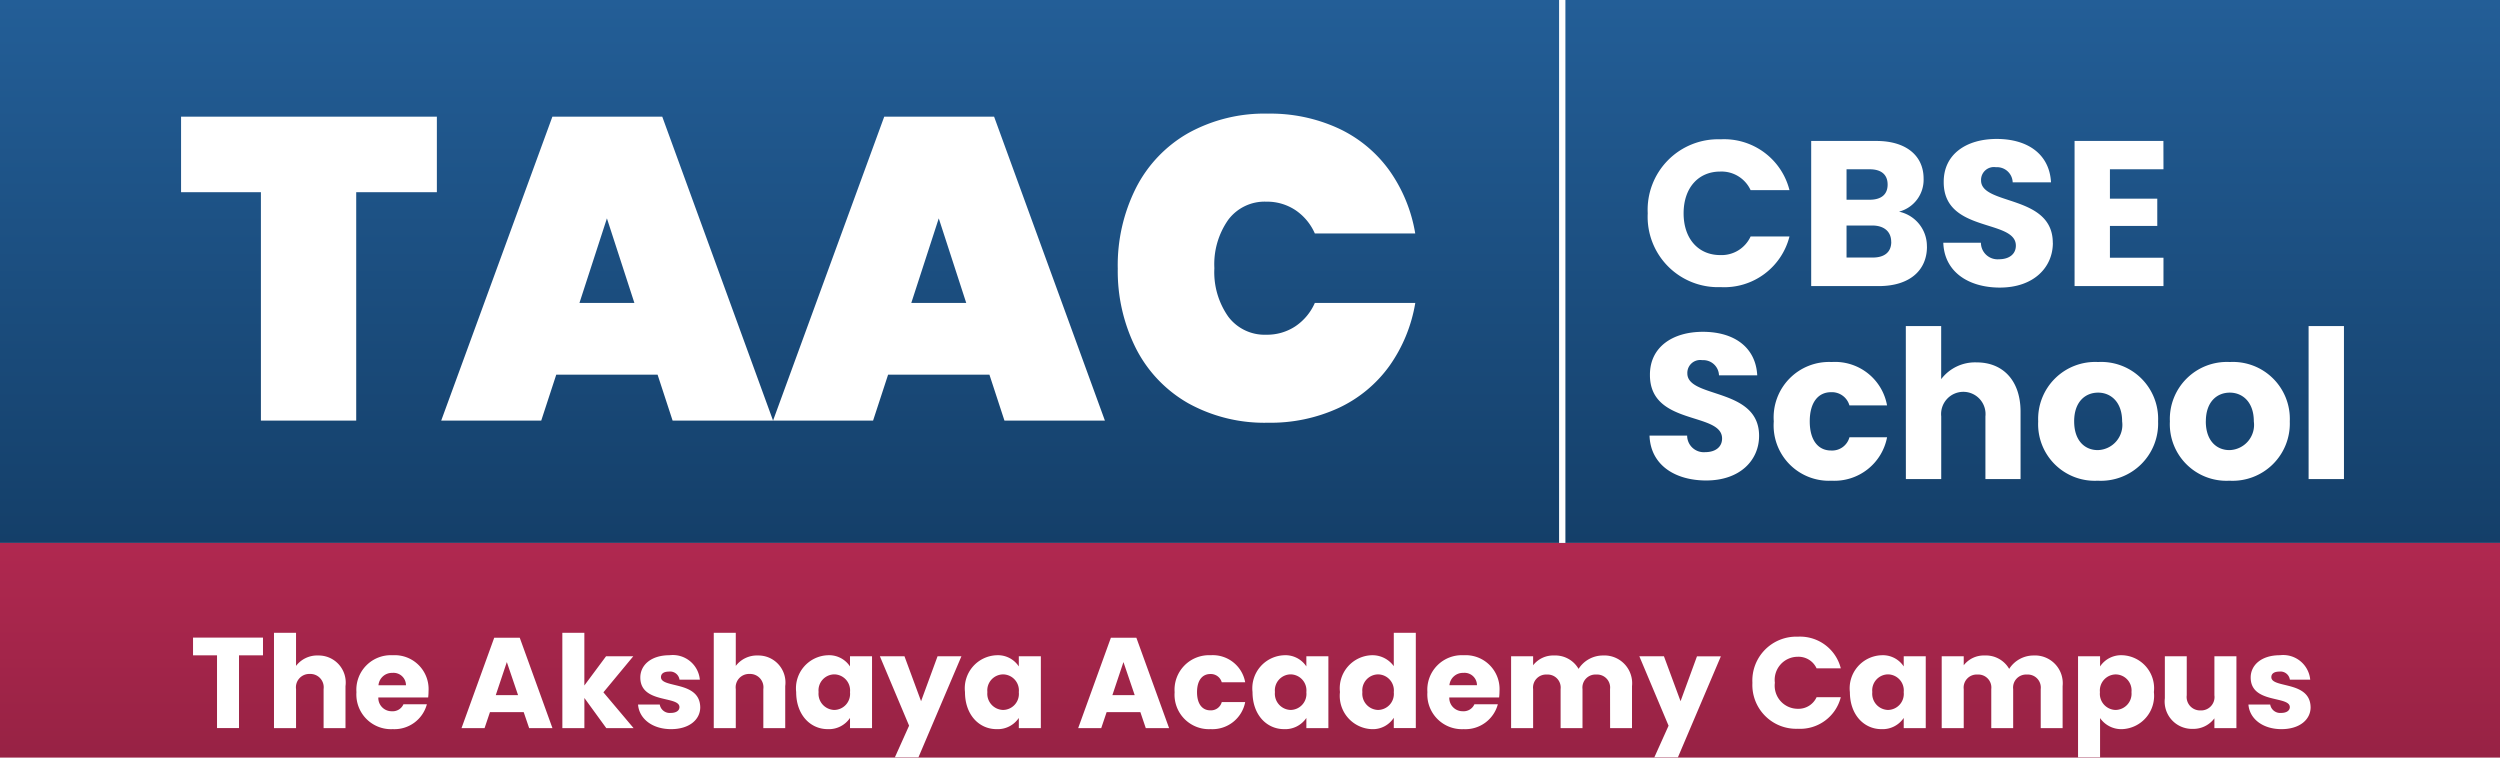 <svg xmlns="http://www.w3.org/2000/svg" xmlns:xlink="http://www.w3.org/1999/xlink" width="198" height="60" viewBox="0 0 198 60">
  <defs>
    <linearGradient id="linear-gradient" x1="0.5" x2="0.5" y2="1" gradientUnits="objectBoundingBox">
      <stop offset="0" stop-color="#235e97"/>
      <stop offset="1" stop-color="#143f69"/>
    </linearGradient>
    <linearGradient id="linear-gradient-2" x1="0.5" x2="0.5" y2="1" gradientUnits="objectBoundingBox">
      <stop offset="0" stop-color="#b02850"/>
      <stop offset="1" stop-color="#972244"/>
    </linearGradient>
    <filter id="CBSE_School" x="121.495" y="2" width="73.146" height="45.071" filterUnits="userSpaceOnUse">
      <feOffset dy="3" input="SourceAlpha"/>
      <feGaussianBlur stdDeviation="3" result="blur"/>
      <feFlood flood-opacity="0.161"/>
      <feComposite operator="in" in2="blur"/>
      <feComposite in="SourceGraphic"/>
    </filter>
    <filter id="CBSE_School-2" x="6.288" y="41.12" width="185.712" height="28.26" filterUnits="userSpaceOnUse">
      <feOffset dy="3" input="SourceAlpha"/>
      <feGaussianBlur stdDeviation="3" result="blur-2"/>
      <feFlood flood-opacity="0.161"/>
      <feComposite operator="in" in2="blur-2"/>
      <feComposite in="SourceGraphic"/>
    </filter>
    <clipPath id="clip-logo">
      <rect width="198" height="60"/>
    </clipPath>
  </defs>
  <g id="logo" clip-path="url(#clip-logo)">
    <rect width="198" height="60" fill="#fff"/>
    <rect id="Rectangle_219" data-name="Rectangle 219" width="198" height="43" fill="url(#linear-gradient)"/>
    <rect id="Rectangle_220" data-name="Rectangle 220" width="198" height="17" transform="translate(0 43)" fill="url(#linear-gradient-2)"/>
    <g transform="matrix(1, 0, 0, 1, 0, 0)" filter="url(#CBSE_School)">
      <path id="CBSE_School-3" data-name="CBSE School" d="M.5-4.786A5.571,5.571,0,0,0,6.275,1.06a5.324,5.324,0,0,0,5.452-4.012H8.649A2.532,2.532,0,0,1,6.242-1.478c-1.719,0-2.9-1.277-2.9-3.307s1.179-3.307,2.9-3.307A2.532,2.532,0,0,1,8.649-6.619h3.078a5.337,5.337,0,0,0-5.452-4.028A5.584,5.584,0,0,0,.5-4.786Zm19.288,2.26c0,.819-.54,1.244-1.474,1.244H16.246V-3.82h2.03C19.21-3.82,19.783-3.345,19.783-2.526ZM19.5-7.061c0,.786-.508,1.2-1.424,1.2H16.246V-8.273H18.08C19-8.273,19.5-7.847,19.5-7.061Zm3.111,4.912a2.787,2.787,0,0,0-2.21-2.767,2.608,2.608,0,0,0,1.948-2.62c0-1.817-1.392-2.98-3.733-2.98H13.446V.978H18.8C21.224.978,22.616-.25,22.616-2.149Zm9.971-.295c0-3.848-5.682-2.947-5.682-4.945a1.019,1.019,0,0,1,1.179-1.048,1.244,1.244,0,0,1,1.326,1.2H32.44c-.115-2.194-1.8-3.438-4.306-3.438-2.407,0-4.192,1.212-4.192,3.389-.033,4.077,5.714,2.931,5.714,5.059,0,.671-.524,1.081-1.343,1.081a1.318,1.318,0,0,1-1.424-1.31h-2.98c.082,2.325,2.014,3.553,4.486,3.553C31.081,1.093,32.587-.512,32.587-2.444Zm8.76-8.072H34.306V.978h7.041V-1.265H37.106V-3.787h3.75V-5.948h-3.75V-8.273h4.241ZM9.32,12.838c0-3.848-5.682-2.947-5.682-4.945A1.019,1.019,0,0,1,4.818,6.845a1.244,1.244,0,0,1,1.326,1.2H9.173C9.058,5.846,7.372,4.6,4.867,4.6,2.46,4.6.675,5.814.675,7.991c-.033,4.077,5.714,2.931,5.714,5.059,0,.671-.524,1.081-1.343,1.081a1.318,1.318,0,0,1-1.424-1.31H.642c.082,2.325,2.014,3.553,4.486,3.553C7.814,16.374,9.32,14.77,9.32,12.838Zm1.163-1.146a4.38,4.38,0,0,0,4.585,4.7,4.243,4.243,0,0,0,4.388-3.438h-2.98A1.421,1.421,0,0,1,15.018,14c-1,0-1.686-.786-1.686-2.309s.688-2.309,1.686-2.309a1.443,1.443,0,0,1,1.457,1.048h2.98a4.185,4.185,0,0,0-4.388-3.438A4.388,4.388,0,0,0,10.483,11.692ZM20.945,16.26h2.8V11.3a1.76,1.76,0,1,1,3.5,0V16.26h2.783V10.922c0-2.456-1.392-3.9-3.471-3.9a3.369,3.369,0,0,0-2.816,1.326V4.143h-2.8Zm19.976-4.568a4.507,4.507,0,0,0-4.748-4.7,4.516,4.516,0,0,0-4.748,4.7,4.481,4.481,0,0,0,4.716,4.7A4.533,4.533,0,0,0,40.921,11.692Zm-6.648,0c0-1.555.884-2.276,1.9-2.276.982,0,1.9.72,1.9,2.276a2,2,0,0,1-1.932,2.276C35.125,13.968,34.274,13.231,34.274,11.692Zm17.078,0a4.507,4.507,0,0,0-4.748-4.7,4.516,4.516,0,0,0-4.748,4.7,4.481,4.481,0,0,0,4.716,4.7A4.533,4.533,0,0,0,51.351,11.692Zm-6.648,0c0-1.555.884-2.276,1.9-2.276.982,0,1.9.72,1.9,2.276a2,2,0,0,1-1.932,2.276C45.555,13.968,44.7,13.231,44.7,11.692Zm8.138,4.568h2.8V4.143h-2.8Z" transform="translate(130 18.68)" fill="#fff"/>
    </g>
    <g transform="matrix(1, 0, 0, 1, 0, 0)" filter="url(#CBSE_School-2)">
      <path id="CBSE_School-4" data-name="CBSE School" d="M.288-7.1h1.9v5.762H3.929V-7.1h1.9v-1.4H.288ZM6.7-1.333H8.447v-3.09a1.057,1.057,0,0,1,1.091-1.2,1.057,1.057,0,0,1,1.091,1.2v3.09h1.734V-4.658A2.142,2.142,0,0,0,10.2-7.085a2.1,2.1,0,0,0-1.754.826V-8.88H6.7Zm9.382-4.375a.984.984,0,0,1,1.071.979H14.974A1.079,1.079,0,0,1,16.085-5.708ZM18.808-3.22H16.952a.927.927,0,0,1-.908.551A1.055,1.055,0,0,1,14.963-3.76H18.91a4.407,4.407,0,0,0,.031-.51,2.682,2.682,0,0,0-2.835-2.835A2.733,2.733,0,0,0,13.23-4.179a2.744,2.744,0,0,0,2.876,2.927A2.66,2.66,0,0,0,18.808-3.22Zm8.1,1.887h1.846l-2.59-7.159H24.142l-2.59,7.159h1.826L23.805-2.6h2.672Zm-.877-2.611H24.264l.877-2.621Zm3.508,2.611h1.744V-3.72l1.734,2.386h2.162L32.79-4.168l2.366-2.856H33L31.281-4.709V-8.88H29.537ZM40.459-2.985c-.031-2.121-3.11-1.479-3.11-2.386,0-.275.224-.439.632-.439a.75.75,0,0,1,.836.642h1.611a2.149,2.149,0,0,0-2.4-1.938c-1.489,0-2.315.8-2.315,1.764,0,2.091,3.1,1.428,3.1,2.346,0,.255-.235.459-.683.459a.8.8,0,0,1-.877-.663H35.534c.082,1.1,1.1,1.948,2.621,1.948C39.582-1.252,40.459-2,40.459-2.985ZM41.53-1.333h1.744v-3.09a1.057,1.057,0,0,1,1.091-1.2,1.057,1.057,0,0,1,1.091,1.2v3.09H47.19V-4.658a2.142,2.142,0,0,0-2.162-2.427,2.1,2.1,0,0,0-1.754.826V-8.88H41.53Zm6.527-2.856c0,1.795,1.112,2.937,2.5,2.937a2.012,2.012,0,0,0,1.764-.887v.806h1.744V-7.024H52.32v.806a1.981,1.981,0,0,0-1.754-.887A2.619,2.619,0,0,0,48.057-4.189Zm4.263.01a1.271,1.271,0,0,1-1.244,1.407,1.285,1.285,0,0,1-1.244-1.418,1.267,1.267,0,0,1,1.244-1.4A1.271,1.271,0,0,1,52.32-4.179Zm5.629.714L56.634-7.024H54.686L57-1.527,55.7,1.369h1.876l3.569-8.393H59.255Zm3.478-.724c0,1.795,1.112,2.937,2.5,2.937a2.012,2.012,0,0,0,1.764-.887v.806h1.744V-7.024H65.69v.806a1.981,1.981,0,0,0-1.754-.887A2.619,2.619,0,0,0,61.427-4.189Zm4.263.01a1.271,1.271,0,0,1-1.244,1.407A1.285,1.285,0,0,1,63.2-4.189a1.267,1.267,0,0,1,1.244-1.4A1.271,1.271,0,0,1,65.69-4.179ZM75.746-1.333h1.846L75-8.492H72.982l-2.59,7.159h1.826L72.645-2.6h2.672Zm-.877-2.611H73.1l.877-2.621Zm3.161-.235a2.728,2.728,0,0,0,2.856,2.927,2.643,2.643,0,0,0,2.733-2.142H81.763a.885.885,0,0,1-.908.653c-.622,0-1.05-.49-1.05-1.438s.428-1.438,1.05-1.438a.9.9,0,0,1,.908.653h1.856a2.607,2.607,0,0,0-2.733-2.142A2.733,2.733,0,0,0,78.03-4.179Zm6.17-.01c0,1.795,1.112,2.937,2.5,2.937a2.012,2.012,0,0,0,1.764-.887v.806h1.744V-7.024H88.463v.806a1.981,1.981,0,0,0-1.754-.887A2.619,2.619,0,0,0,84.2-4.189Zm4.263.01a1.271,1.271,0,0,1-1.244,1.407,1.285,1.285,0,0,1-1.244-1.418,1.267,1.267,0,0,1,1.244-1.4A1.271,1.271,0,0,1,88.463-4.179Zm2.662-.01a2.638,2.638,0,0,0,2.509,2.937,1.968,1.968,0,0,0,1.754-.9v.816h1.744V-8.88H95.388v2.641a2.089,2.089,0,0,0-1.754-.867A2.619,2.619,0,0,0,91.125-4.189Zm4.263.01a1.271,1.271,0,0,1-1.244,1.407A1.285,1.285,0,0,1,92.9-4.189a1.267,1.267,0,0,1,1.244-1.4A1.271,1.271,0,0,1,95.388-4.179Zm5.517-1.53a.984.984,0,0,1,1.071.979H99.793A1.079,1.079,0,0,1,100.905-5.708Zm2.723,2.488h-1.856a.927.927,0,0,1-.908.551A1.055,1.055,0,0,1,99.783-3.76h3.947a4.408,4.408,0,0,0,.031-.51,2.682,2.682,0,0,0-2.835-2.835,2.733,2.733,0,0,0-2.876,2.927,2.744,2.744,0,0,0,2.876,2.927A2.66,2.66,0,0,0,103.628-3.22Zm8.893,1.887h1.734V-4.658a2.2,2.2,0,0,0-2.315-2.427,2.289,2.289,0,0,0-1.917,1.061,2.126,2.126,0,0,0-1.938-1.061,2.008,2.008,0,0,0-1.662.775v-.714h-1.744v5.691h1.744v-3.09a1.031,1.031,0,0,1,1.091-1.152A1.031,1.031,0,0,1,108.6-4.423v3.09h1.734v-3.09a1.031,1.031,0,0,1,1.091-1.152,1.031,1.031,0,0,1,1.091,1.152ZM118.1-3.465l-1.316-3.559h-1.948l2.315,5.5-1.305,2.9h1.877l3.569-8.393H119.4Zm5.691-1.458a3.47,3.47,0,0,0,3.6,3.641,3.316,3.316,0,0,0,3.4-2.5h-1.917a1.577,1.577,0,0,1-1.5.918,1.829,1.829,0,0,1-1.805-2.06,1.829,1.829,0,0,1,1.805-2.06,1.577,1.577,0,0,1,1.5.918h1.917a3.324,3.324,0,0,0-3.4-2.509A3.478,3.478,0,0,0,123.79-4.923Zm7.72.734c0,1.795,1.112,2.937,2.5,2.937a2.012,2.012,0,0,0,1.764-.887v.806h1.744V-7.024h-1.744v.806a1.981,1.981,0,0,0-1.754-.887A2.619,2.619,0,0,0,131.51-4.189Zm4.263.01a1.271,1.271,0,0,1-1.244,1.407,1.285,1.285,0,0,1-1.244-1.418,1.267,1.267,0,0,1,1.244-1.4A1.271,1.271,0,0,1,135.773-4.179Zm10.851,2.845h1.734V-4.658a2.2,2.2,0,0,0-2.315-2.427,2.289,2.289,0,0,0-1.917,1.061,2.126,2.126,0,0,0-1.938-1.061,2.008,2.008,0,0,0-1.662.775v-.714h-1.744v5.691h1.744v-3.09a1.031,1.031,0,0,1,1.091-1.152,1.031,1.031,0,0,1,1.091,1.152v3.09h1.734v-3.09a1.031,1.031,0,0,1,1.091-1.152,1.031,1.031,0,0,1,1.091,1.152Zm4.7-4.885v-.806h-1.744v8.4h1.744V-2.129a2.047,2.047,0,0,0,1.754.877,2.638,2.638,0,0,0,2.509-2.937,2.619,2.619,0,0,0-2.509-2.917A2.006,2.006,0,0,0,151.326-6.218Zm2.488,2.029a1.287,1.287,0,0,1-1.254,1.418,1.276,1.276,0,0,1-1.244-1.407,1.276,1.276,0,0,1,1.244-1.407A1.269,1.269,0,0,1,153.814-4.189Zm8.312-2.835h-1.744v3.09a1.059,1.059,0,0,1-1.1,1.2,1.062,1.062,0,0,1-1.091-1.2v-3.09h-1.734V-3.7a2.165,2.165,0,0,0,2.2,2.427,2.074,2.074,0,0,0,1.724-.836v.775h1.744ZM168-2.985c-.031-2.121-3.11-1.479-3.11-2.386,0-.275.224-.439.632-.439a.75.75,0,0,1,.836.642h1.611a2.149,2.149,0,0,0-2.4-1.938c-1.489,0-2.315.8-2.315,1.764,0,2.091,3.1,1.428,3.1,2.346,0,.255-.235.459-.683.459A.8.8,0,0,1,164.8-3.2h-1.724c.082,1.1,1.1,1.948,2.621,1.948C167.123-1.252,168-2,168-2.985Z" transform="translate(15 56)" fill="#fff"/>
    </g>
    <path id="Path_3308" data-name="Path 3308" d="M150.73-183.758v43" transform="translate(-27 183.758)" fill="none" stroke="#fff" stroke-width="0.5"/>
    <path id="Path_3309" data-name="Path 3309" d="M20.6-24.072v5.984H14.212V0H6.664V-18.088H.34v-5.984ZM38.08-3.638H30.056L28.866,0H20.944L29.75-24.072h8.7L47.226,0H39.27ZM36.244-9.316l-2.176-6.7-2.176,6.7ZM64.362-3.638H56.338L55.148,0H47.226l8.806-24.072h8.7L73.508,0H65.552ZM62.526-9.316l-2.176-6.7-2.176,6.7Zm12-2.754a13.616,13.616,0,0,1,1.445-6.358A10.438,10.438,0,0,1,80.1-22.763a12.453,12.453,0,0,1,6.324-1.547,12.861,12.861,0,0,1,5.593,1.173,10.335,10.335,0,0,1,4.012,3.315,12.015,12.015,0,0,1,2.057,5H90.134a4.306,4.306,0,0,0-1.547-1.853,4.067,4.067,0,0,0-2.295-.663,3.6,3.6,0,0,0-3.009,1.428,6.118,6.118,0,0,0-1.105,3.842,6.118,6.118,0,0,0,1.105,3.842A3.6,3.6,0,0,0,86.292-6.8a4.067,4.067,0,0,0,2.295-.663,4.306,4.306,0,0,0,1.547-1.853H98.09a12.015,12.015,0,0,1-2.057,5A10.335,10.335,0,0,1,92.021-1,12.861,12.861,0,0,1,86.428.17,12.453,12.453,0,0,1,80.1-1.377a10.438,10.438,0,0,1-4.131-4.335A13.616,13.616,0,0,1,74.528-12.07Z" transform="translate(14 33.31)" fill="#fff"/>
  </g>
</svg>
